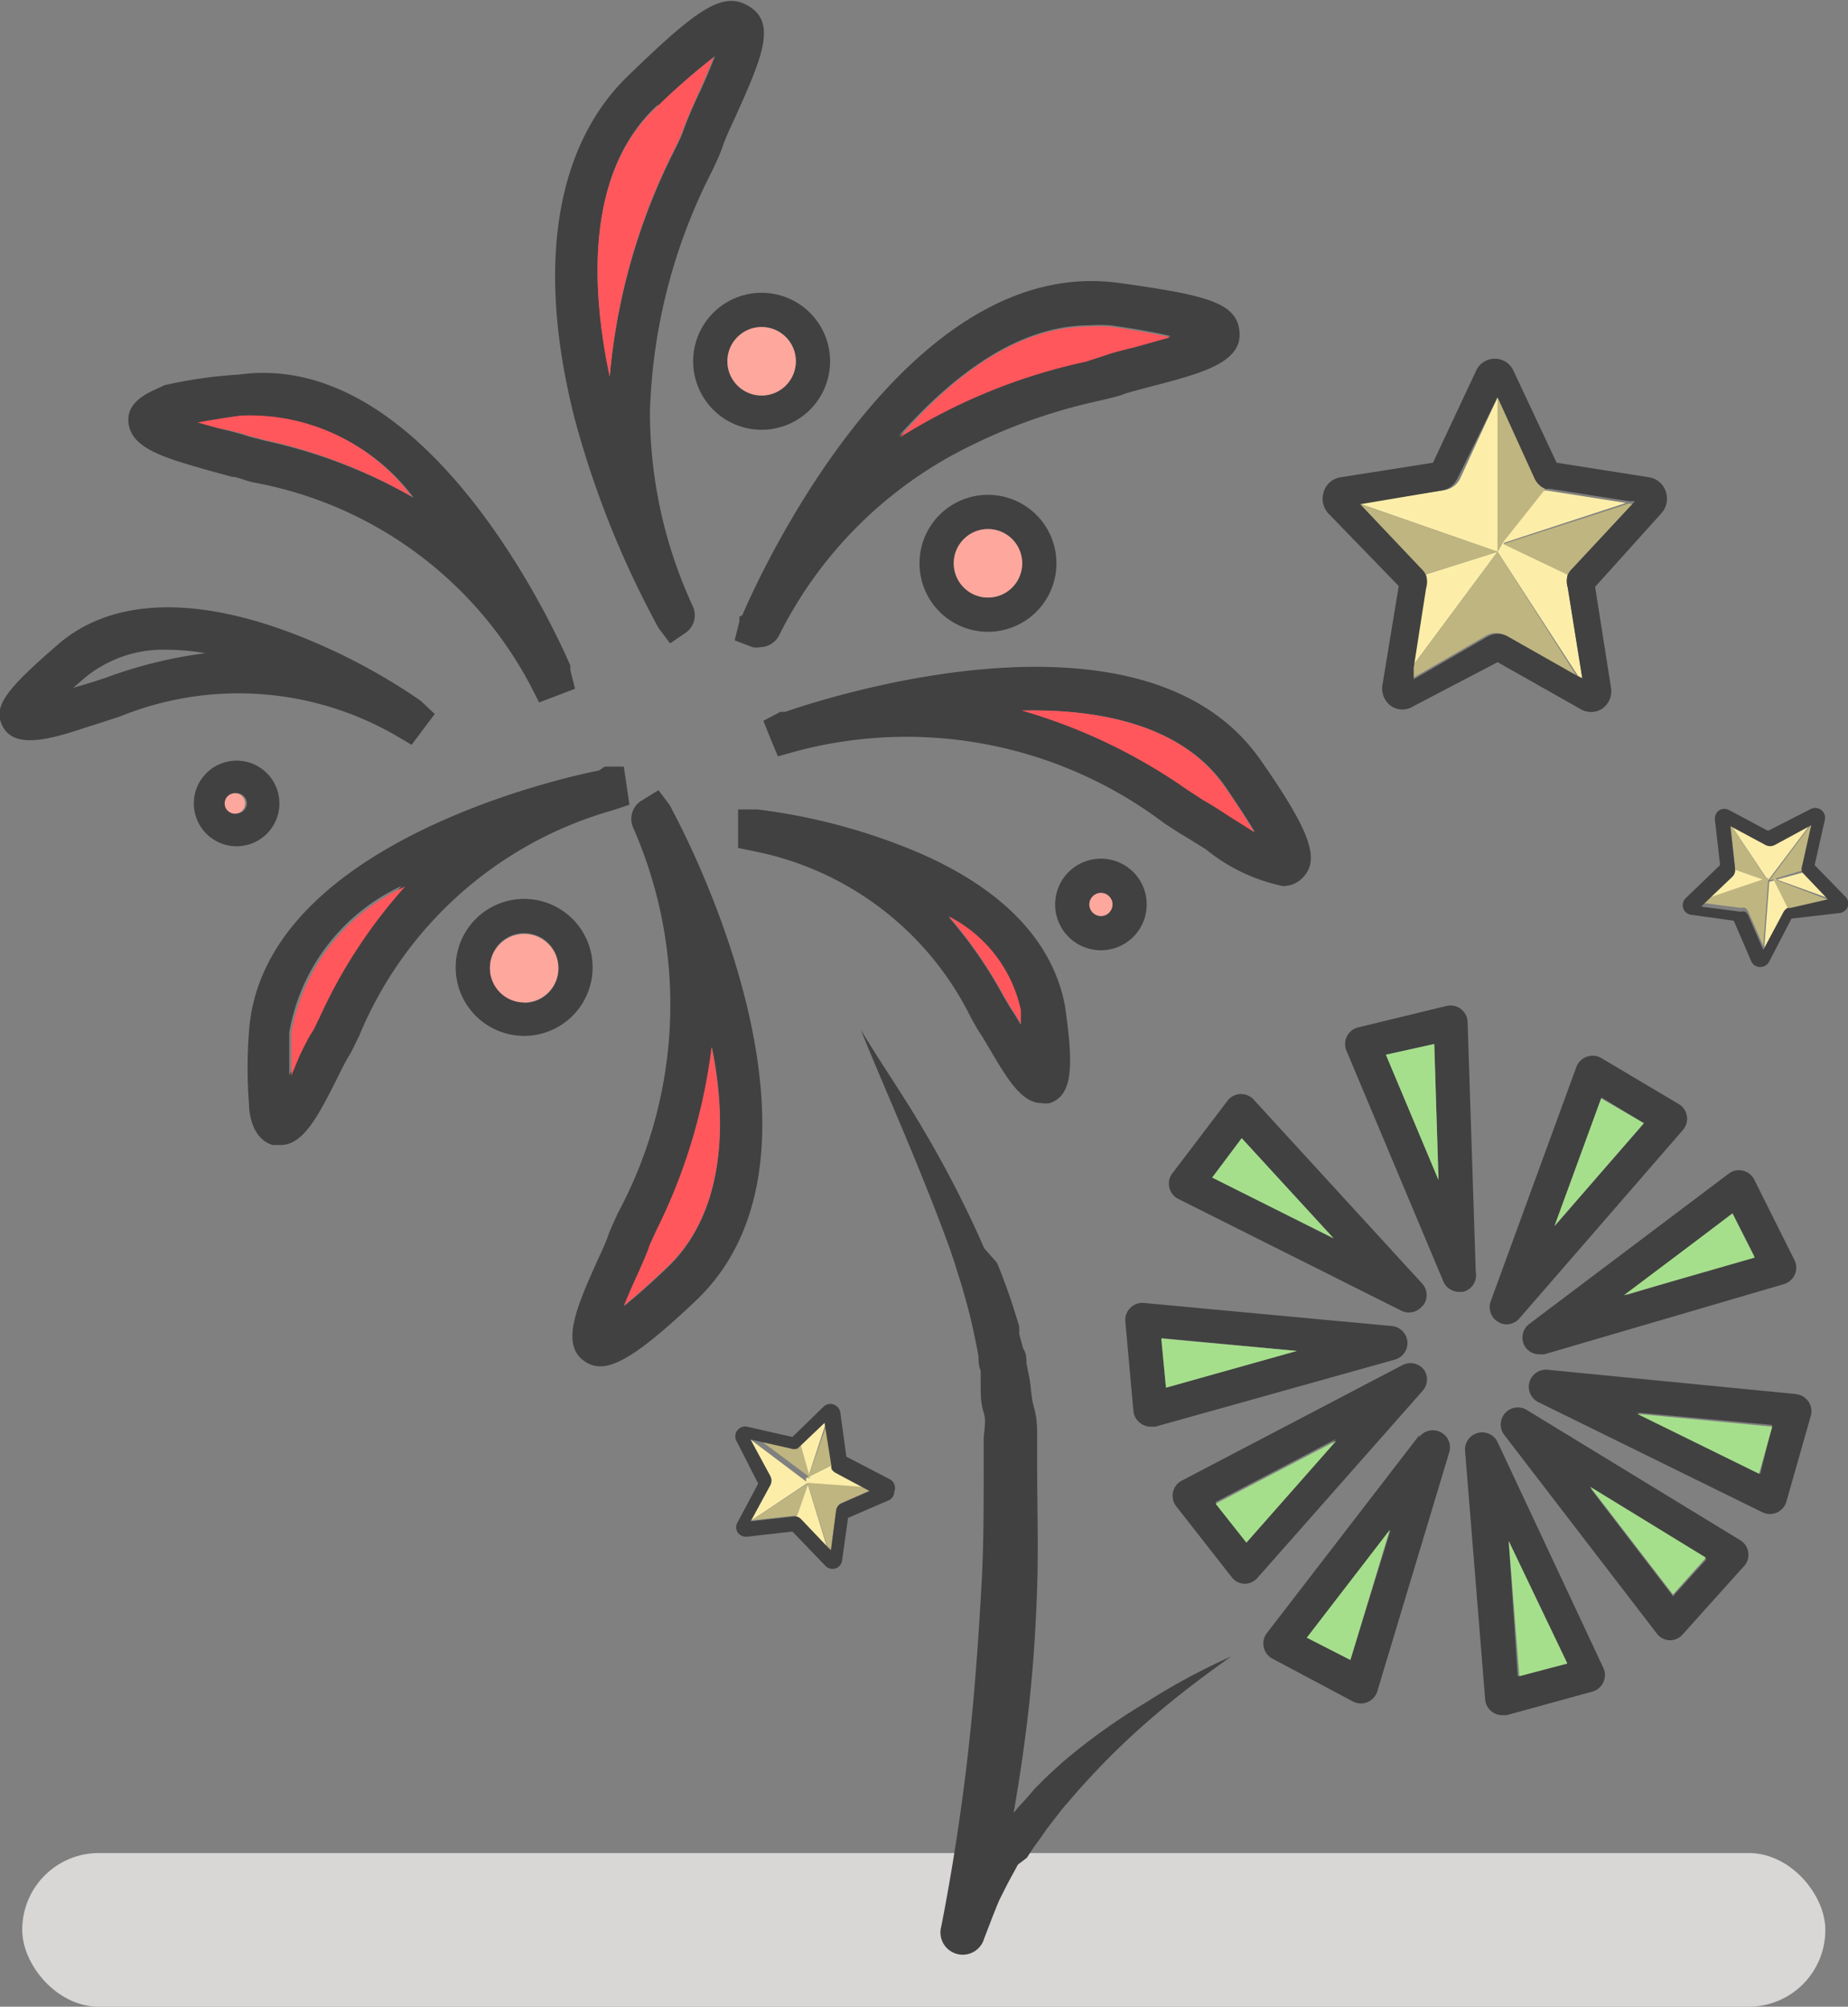 <svg xmlns="http://www.w3.org/2000/svg" viewBox="0 0 43.19 46.88"><rect x="0" y="0" width="43.19" height="46.88" fill="#808080" stroke="none"/><defs><style>.cls-1{fill:#d9d6d6;}.cls-2{fill:none;stroke:#414141;stroke-linecap:round;stroke-linejoin:round;stroke-width:0;}.cls-3{fill:#414141;}.cls-4{fill:#ff575c;}.cls-5{fill:#fea79d;}.cls-6{fill:#a6df8c;}.cls-7{fill:#fceea9;}.cls-8{fill:#bfb580;}</style></defs><title>entertainment-e</title><g id="レイヤー_2" data-name="レイヤー 2"><g id="Coloured"><rect class="cls-1" x="0.52" y="43.29" width="42.14" height="3.59" rx="1.79" ry="1.79"/><path class="cls-2" d="M17.27,14.42h0"/><path class="cls-3" d="M17.28,14.41h0l0,.11-.11.44.42.16a.5.5,0,0,0,.17,0,.51.51,0,0,0,.45-.28,9.78,9.78,0,0,1,4-4.18,13,13,0,0,1,3.49-1.3c.25-.06.43-.1.56-.15s.35-.1.6-.17c1.2-.31,2.15-.56,2.11-1.26s-.72-.88-2.82-1.17c-4.94-.68-8.35,6.7-8.8,7.76ZM25.46,7.6a3.57,3.57,0,0,1,.49,0c.66.09,1.11.18,1.41.25l-.82.23c-.28.07-.53.14-.69.19l-.45.12A13.5,13.5,0,0,0,21,10.19C22.17,8.88,23.71,7.6,25.46,7.6Z"/><path class="cls-4" d="M25.84,8.3c.16-.06.41-.12.69-.19l.82-.23c-.31-.07-.76-.16-1.41-.25a3.57,3.57,0,0,0-.49,0c-1.74,0-3.29,1.27-4.42,2.59a13.5,13.5,0,0,1,4.35-1.77Z"/><path class="cls-3" d="M15.39,14.67l.27.36L16,14.8a.5.5,0,0,0,.19-.64,10.81,10.81,0,0,1-1-4.54A13.16,13.16,0,0,1,16.64,4c.12-.25.2-.43.25-.58s.15-.38.27-.63c.61-1.36,1-2.21.38-2.62s-1.21,0-2.87,1.61-2.16,4.39-1.24,8A22.28,22.28,0,0,0,15.39,14.67Zm0-12.21a15.53,15.53,0,0,1,1.32-1.15c-.13.35-.32.77-.43,1s-.24.55-.3.72-.11.27-.21.47A14.54,14.54,0,0,0,14.25,8.8C13.8,6.69,13.7,4,15.36,2.46Z"/><path class="cls-4" d="M15.74,3.53c.1-.21.18-.38.21-.47s.17-.43.3-.72.3-.68.43-1a15.53,15.53,0,0,0-1.32,1.15C13.7,4,13.8,6.69,14.25,8.8A14.54,14.54,0,0,1,15.74,3.53Z"/><path class="cls-3" d="M15.72,18.94v0l-.06-.12-.27-.36L15,18.7a.5.5,0,0,0-.2.64,10.28,10.28,0,0,1-.36,9c-.1.22-.18.39-.22.51s-.13.33-.24.56c-.5,1.11-.89,2-.32,2.39a.62.62,0,0,0,.37.12c.45,0,1.1-.46,2.25-1.55C19.79,27,16.26,19.95,15.72,18.94Zm-.13,10.68c-.44.42-.77.7-1,.89.1-.26.23-.53.31-.71s.22-.49.27-.64.1-.23.18-.41a13.18,13.18,0,0,0,1.29-4.28C17,26.24,16.94,28.34,15.59,29.62Z"/><path class="cls-4" d="M16.63,24.46a13.18,13.18,0,0,1-1.29,4.28c-.08.18-.16.34-.18.41s-.15.38-.27.64-.2.45-.31.71c.24-.19.56-.47,1-.89C16.94,28.34,17,26.24,16.63,24.46Z"/><path class="cls-3" d="M21.05,19.75a14,14,0,0,0-3.35-.84h-.45l0,.45,0,.45.44.09a7.21,7.21,0,0,1,5,3.87c.09.16.15.27.21.36s.13.21.22.36c.4.68.75,1.28,1.22,1.28a.62.62,0,0,0,.2,0c.54-.19.55-.88.35-2.27C24.59,21.9,23.29,20.61,21.05,19.75Zm2.8,4.18c-.09-.16-.17-.28-.23-.37l-.16-.27a10.45,10.45,0,0,0-1.29-1.87,3.22,3.22,0,0,1,1.64,2.19Q23.84,23.77,23.86,23.92Z"/><path class="cls-4" d="M22.18,21.41a10.45,10.45,0,0,1,1.29,1.87l.16.27c.07.09.14.22.23.37q0-.15,0-.32A3.22,3.22,0,0,0,22.18,21.41Z"/><path class="cls-3" d="M4.91,11l.52.14c.12,0,.27.08.49.13A9.18,9.18,0,0,1,12.39,16l.21.41.84-.32-.11-.43,0-.11h0v0c-.43-1-3.41-7.39-7.74-6.8A10.85,10.85,0,0,0,3.84,9C3.62,9.12,3,9.3,3,9.8,3,10.47,3.83,10.69,4.91,11Zm.76-1.26a4.71,4.71,0,0,1,4,1.89,12.15,12.15,0,0,0-3.46-1.33l-.39-.1c-.14-.05-.36-.11-.61-.17l-.47-.13C4.93,9.82,5.25,9.76,5.67,9.71Z"/><path class="cls-4" d="M5.77,10.17l.39.1A12.15,12.15,0,0,1,9.62,11.6a4.71,4.71,0,0,0-4-1.89c-.42.06-.74.11-1,.16l.47.13C5.41,10.06,5.63,10.11,5.77,10.17Z"/><path class="cls-3" d="M9.23,17.17l.39.23.54-.72-.33-.31a14.12,14.12,0,0,0-3.12-1.62c-2.29-.84-4.15-.74-5.36.31S-.2,16.52.08,17s1.05.29,1.91,0l.41-.13.4-.13A7.36,7.36,0,0,1,9.23,17.17ZM2.48,15.83l-.3.1-.47.14L2,15.82a2.88,2.88,0,0,1,1.93-.64,5.3,5.3,0,0,1,.87.08A10.6,10.6,0,0,0,2.48,15.83Z"/><path class="cls-3" d="M18.35,16.63h0l-.11,0-.4.21.17.42.17.41.43-.12a10,10,0,0,1,8.61,1.69c.2.13.35.23.46.29l.5.31a4.22,4.22,0,0,0,1.8.86.63.63,0,0,0,.47-.2c.41-.42.17-1.09-1-2.76C26.76,13.91,19.42,16.26,18.35,16.63Zm10.29,1.75c.32.47.54.81.69,1.06l-.6-.38c-.23-.15-.44-.28-.58-.36l-.37-.24A13,13,0,0,0,23.9,16.6C25.64,16.56,27.62,16.91,28.64,18.38Z"/><path class="cls-4" d="M27.76,18.46l.37.24c.15.08.35.21.58.36l.6.38c-.15-.25-.36-.6-.69-1.06-1-1.47-3-1.82-4.74-1.78A13,13,0,0,1,27.76,18.46Z"/><path class="cls-3" d="M14.71,18.8l-.13-.89-.45,0L14,18h0c-1.07.21-7.87,1.79-8.18,6.09a10.85,10.85,0,0,0,0,1.71c0,.22.08.82.56.95l.18,0c.54,0,.9-.72,1.35-1.62.1-.2.19-.38.25-.47s.13-.25.23-.45a9.08,9.08,0,0,1,5.93-5.28Zm-7.27,5c-.07.15-.14.3-.18.35s-.18.33-.29.55l-.21.42c0-.24,0-.56,0-1a4.64,4.64,0,0,1,2.62-3.42A12,12,0,0,0,7.44,23.77Z"/><path class="cls-4" d="M6.81,24.13c0,.4,0,.72,0,1L7,24.67c.11-.23.21-.43.29-.55s.1-.2.18-.35a12,12,0,0,1,2-3.06A4.64,4.64,0,0,0,6.81,24.13Z"/><path class="cls-3" d="M24.69,13.16a1.6,1.6,0,1,0-1.6,1.6A1.6,1.6,0,0,0,24.69,13.16Zm-2.4,0a.8.8,0,1,1,.8.8A.8.8,0,0,1,22.29,13.16Z"/><circle class="cls-5" cx="23.09" cy="13.16" r="0.8"/><path class="cls-3" d="M25.73,22.2a1.07,1.07,0,1,0-1.07-1.07A1.07,1.07,0,0,0,25.73,22.2Zm0-1.34a.27.27,0,1,1-.27.27A.27.27,0,0,1,25.73,20.86Z"/><circle class="cls-5" cx="25.73" cy="21.13" r="0.27"/><path class="cls-3" d="M6.53,18.77a1,1,0,1,0-1,1A1,1,0,0,0,6.53,18.77Zm-1,.24a.24.24,0,1,1,.24-.24A.24.24,0,0,1,5.49,19Z"/><circle class="cls-5" cx="5.49" cy="18.77" r="0.24"/><path class="cls-3" d="M16.2,8.44a1.6,1.6,0,1,0,1.6-1.6A1.6,1.6,0,0,0,16.2,8.44Zm2.4,0a.8.8,0,1,1-.8-.8A.8.8,0,0,1,18.6,8.44Z"/><circle class="cls-5" cx="17.8" cy="8.44" r="0.8"/><path class="cls-3" d="M12.25,21a1.6,1.6,0,1,0,1.6,1.6A1.6,1.6,0,0,0,12.25,21Zm0,2.4a.8.8,0,1,1,.8-.8A.8.8,0,0,1,12.25,23.43Z"/><circle class="cls-5" cx="12.25" cy="22.62" r="0.8"/><path class="cls-3" d="M37.08,24.69a.4.4,0,0,0-.24.24l-2,5.47a.4.4,0,0,0,.17.48.39.39,0,0,0,.2.06.4.4,0,0,0,.3-.14l3.82-4.4a.4.4,0,0,0-.1-.61l-1.82-1.08A.4.4,0,0,0,37.08,24.69Zm1.34,1.55-2.08,2.4,1.09-3Z"/><polygon class="cls-6" points="38.42 26.24 37.42 25.66 36.33 28.64 38.42 26.24"/><path class="cls-3" d="M35.62,31.42a.4.4,0,0,0,.36.22l.11,0L41.69,30a.4.4,0,0,0,.25-.56L41,27.56a.4.4,0,0,0-.6-.14l-4.66,3.51A.4.4,0,0,0,35.62,31.42Zm4.87-3.08.51,1L38,30.26Z"/><polygon class="cls-6" points="40.49 28.35 37.95 30.26 41.01 29.38 40.49 28.35"/><path class="cls-3" d="M42,32.57,36.17,32a.4.4,0,0,0-.21.76l5.23,2.57a.4.4,0,0,0,.56-.25l.57-2a.4.4,0,0,0-.35-.51Zm-.86,1.86L38.26,33l3.16.29Z"/><polygon class="cls-6" points="41.11 34.43 41.42 33.33 38.26 33.03 41.11 34.43"/><path class="cls-3" d="M40.7,36l-5-3.05a.4.4,0,0,0-.53.59l3.55,4.62a.4.4,0,0,0,.3.16h0a.4.4,0,0,0,.3-.13l1.41-1.57A.4.4,0,0,0,40.7,36Zm-1.6,1.29-1.93-2.52,2.71,1.66Z"/><polygon class="cls-6" points="39.1 37.25 39.87 36.39 37.16 34.73 39.1 37.25"/><path class="cls-3" d="M35,33.69a.4.4,0,0,0-.76.2l.47,5.81a.4.4,0,0,0,.4.37h.1l2-.55a.4.4,0,0,0,.26-.56Zm.47,5.47L35.26,36l1.37,2.87Z"/><polygon class="cls-6" points="35.51 39.16 36.63 38.86 35.26 36 35.51 39.16"/><path class="cls-3" d="M33.17,33.53l-3.56,4.62a.4.4,0,0,0,.13.6l1.88,1a.4.4,0,0,0,.57-.24l1.68-5.58a.4.4,0,0,0-.7-.36Zm-1.61,5.25-1-.53,1.94-2.51Z"/><polygon class="cls-6" points="31.56 38.78 32.48 35.74 30.54 38.26 31.56 38.78"/><path class="cls-3" d="M33.28,32a.4.4,0,0,0-.5-.11l-5.16,2.7a.4.4,0,0,0-.13.6l1.3,1.66a.4.4,0,0,0,.3.15h0a.4.4,0,0,0,.3-.14l3.86-4.37A.4.4,0,0,0,33.28,32Zm-4.16,4-.71-.91,2.81-1.47Z"/><polygon class="cls-6" points="29.13 36.04 31.23 33.66 28.41 35.13 29.13 36.04"/><path class="cls-3" d="M26.67,33.26a.4.4,0,0,0,.23.07H27l5.61-1.57a.4.4,0,0,0-.07-.78l-5.8-.54a.4.4,0,0,0-.44.43l.19,2.1A.4.4,0,0,0,26.67,33.26Zm3.64-1.7-3.06.85-.1-1.15Z"/><polygon class="cls-6" points="30.31 31.56 27.14 31.27 27.25 32.42 30.31 31.56"/><path class="cls-3" d="M33.25,30.51a.4.4,0,0,0,0-.51l-3.94-4.3a.4.4,0,0,0-.61,0L27.4,27.41a.4.4,0,0,0,.14.6l5.21,2.61a.4.4,0,0,0,.5-.12Zm-4.92-3,.69-.92,2.14,2.34Z"/><polygon class="cls-6" points="28.33 27.51 31.17 28.93 29.02 26.59 28.33 27.51"/><path class="cls-3" d="M34.49,29.71l-.19-5.83a.4.4,0,0,0-.49-.38L31.75,24a.4.4,0,0,0-.28.55l2.26,5.38a.4.4,0,0,0,.37.25h.09A.4.4,0,0,0,34.49,29.71Zm-2.1-5.07,1.13-.25.1,3.17Z"/><polygon class="cls-6" points="32.39 24.64 33.62 27.57 33.52 24.39 32.39 24.64"/><path class="cls-7" d="M35,12.89l1.88,2.9.1.05-.34-2.12a.52.52,0,0,1,0-.3l-1.52-.74Z"/><path class="cls-7" d="M33.29,13.43a.52.52,0,0,1,0,.3L33,15.58,35,12.89Z"/><path class="cls-7" d="M38,11.75l-1.85-.29-.12,0-1,1.26Z"/><path class="cls-7" d="M35,9.28l-.87,1.89a.49.49,0,0,1-.37.28l-2,.31L35,12.89Z"/><path class="cls-8" d="M36.64,13.43a.49.49,0,0,1,.09-.13l1.45-1.53-.13,0-2.92.94Z"/><path class="cls-8" d="M35.12,12.68l1-1.26a.5.5,0,0,1-.25-.25L35,9.28v3.61Z"/><path class="cls-3" d="M24.82,41.18c-.14.13-.29.26-.43.4l-.21.21L24,42l-.2.22-.11.13q.22-1.25.36-2.51c.1-.92.16-1.84.19-2.77s0-1.85,0-2.77l0-.69c0-.23,0-.47-.07-.71s-.07-.47-.11-.7l-.07-.35c0-.12,0-.23-.08-.35l-.09-.34,0-.17-.05-.17c-.07-.22-.14-.45-.22-.67s-.16-.44-.25-.65L23,29.16l-.14-.32a25.77,25.77,0,0,0-1.28-2.45c-.46-.79-1-1.56-1.46-2.33.34.85.71,1.69,1.06,2.53s.69,1.68,1,2.53l.11.32.1.32c.07.21.13.43.19.64.12.43.21.86.29,1.29,0,.11,0,.22.05.33l0,.33c0,.22,0,.43.07.65s0,.43,0,.65v.67c0,.9,0,1.8-.05,2.7s-.11,1.79-.19,2.69A51.5,51.5,0,0,1,22,45v0a.51.51,0,0,0,1,.29l.1-.26.05-.13.05-.13.1-.25.05-.12.06-.12c.08-.16.16-.32.25-.48l.13-.24L24,43.4l.15-.23.16-.22.16-.23.17-.22.17-.22.18-.21.18-.21.19-.21a17.53,17.53,0,0,1,1.61-1.56c.57-.49,1.18-.95,1.8-1.39a15.12,15.12,0,0,0-2,1.08A14.27,14.27,0,0,0,24.82,41.18Z"/><path class="cls-8" d="M33.29,13.43,35,12.89l-3.22-1.12L33.2,13.3A.5.5,0,0,1,33.29,13.43Z"/><path class="cls-8" d="M33,15.58l0,.27,1.73-1a.48.48,0,0,1,.47,0l1.64.93L35,12.89Z"/><path class="cls-3" d="M32.69,13.69,32.31,16a.5.5,0,0,0,.21.5.47.47,0,0,0,.51,0L35,15.47l1.93,1.09a.48.48,0,0,0,.51,0,.5.5,0,0,0,.21-.5l-.37-2.35L38.82,12a.51.51,0,0,0,.11-.52.49.49,0,0,0-.39-.33l-2.16-.34-1-2.13a.48.48,0,0,0-.89,0l-1,2.13-2.16.34a.49.49,0,0,0-.39.33.51.51,0,0,0,.11.52Zm1-2.23a.49.49,0,0,0,.37-.28L35,9.28l.86,1.89a.5.5,0,0,0,.25.25l.12,0,1.85.29.13,0L36.73,13.3a.49.49,0,0,0-.09.13.52.52,0,0,0,0,.3l.34,2.12-.1-.05-1.64-.93a.48.48,0,0,0-.47,0l-1.73,1,0-.27.29-1.86a.52.52,0,0,0,0-.3.5.5,0,0,0-.09-.13l-1.45-1.53Z"/><path class="cls-7" d="M42.33,19.23l-.85.46a.23.23,0,0,1-.22,0l-.82-.44.88,1.32Z"/><path class="cls-7" d="M40.55,20.29a.24.24,0,0,1-.07.12l-.63.6,1.47-.45Z"/><path class="cls-7" d="M42.78,21l-.6-.63,0,0-.83.23-.12,1.6,0,0,.47-.88a.24.24,0,0,1,.1-.1l-.35-.7Z"/><path class="cls-8" d="M42.14,20.33a.23.23,0,0,1,0-.16l.21-.94-1,1.34Z"/><path class="cls-8" d="M41.44,20.53l.35.7.07,0,1-.16,0,0Z"/><path class="cls-8" d="M40.44,19.25l.11,1a.23.23,0,0,1,0,.07l.77.27Z"/><path class="cls-8" d="M39.85,21l-.09.09.92.12a.22.22,0,0,1,.11,0,.22.22,0,0,1,.07.09l.35.8.12-1.6Z"/><path class="cls-3" d="M43.12,20.94l-.71-.73.24-1.06a.23.23,0,0,0-.33-.25l-1,.51-.9-.48a.23.23,0,0,0-.24,0,.24.24,0,0,0-.1.22l.12,1.06-.8.77a.23.23,0,0,0-.06.24.22.22,0,0,0,.18.15l1,.14.41.95a.22.22,0,0,0,.2.13.23.23,0,0,0,.22-.13l.52-1L43,21.33a.24.24,0,0,0,.19-.16A.23.23,0,0,0,43.12,20.94Zm-1.27.27-.07,0a.24.24,0,0,0-.1.1l-.47.88,0,0-.35-.8a.22.22,0,0,0-.07-.09.22.22,0,0,0-.11,0l-.92-.12.09-.09.63-.6a.24.24,0,0,0,.07-.12.23.23,0,0,0,0-.07l-.11-1,.82.44a.23.23,0,0,0,.22,0l.85-.46-.21.94a.23.23,0,0,0,0,.16l0,0,.6.63,0,0Z"/><path class="cls-7" d="M17.54,33.63l.46.85a.23.23,0,0,1,0,.22l-.44.82,1.32-.88Z"/><path class="cls-7" d="M18.6,35.42a.24.24,0,0,1,.12.07l.6.63-.45-1.47Z"/><path class="cls-7" d="M19.54,34.18l-.7.35,0,.12,1.6.12,0,0-.88-.47A.24.24,0,0,1,19.54,34.18Z"/><path class="cls-7" d="M19.32,33.19l-.63.6,0,0,.2.71Z"/><path class="cls-8" d="M18.84,34.53l.7-.35a.24.24,0,0,1,0-.07l-.16-1,0,0-.47,1.34-.2-.71a.23.23,0,0,1-.16,0l-.94-.21,1.34,1Z"/><path class="cls-8" d="M17.56,35.52l1-.11h.07l.27-.77Z"/><path class="cls-8" d="M19.33,36.12l.09.09.12-.92a.22.22,0,0,1,.13-.18l.8-.35-1.6-.12Z"/><path class="cls-3" d="M20.78,34.55l-1-.52L19.64,33a.24.24,0,0,0-.16-.19.23.23,0,0,0-.23.05l-.73.71-1.06-.24a.23.23,0,0,0-.25.33l.51,1-.48.9a.23.23,0,0,0,0,.24.24.24,0,0,0,.22.1l1.06-.12.77.8a.23.23,0,0,0,.24.06.22.22,0,0,0,.15-.18l.14-1,.95-.41a.22.22,0,0,0,.13-.2A.23.23,0,0,0,20.78,34.55Zm-.31.22-.8.35a.22.22,0,0,0-.13.18l-.12.92-.09-.09-.6-.63a.24.24,0,0,0-.12-.07h-.07l-1,.11L18,34.7a.23.23,0,0,0,0-.22l-.46-.85.94.21a.23.23,0,0,0,.16,0l0,0,.63-.6,0,0,.16,1a.24.24,0,0,0,0,.07.24.24,0,0,0,.1.1l.88.47Z"/></g></g></svg>